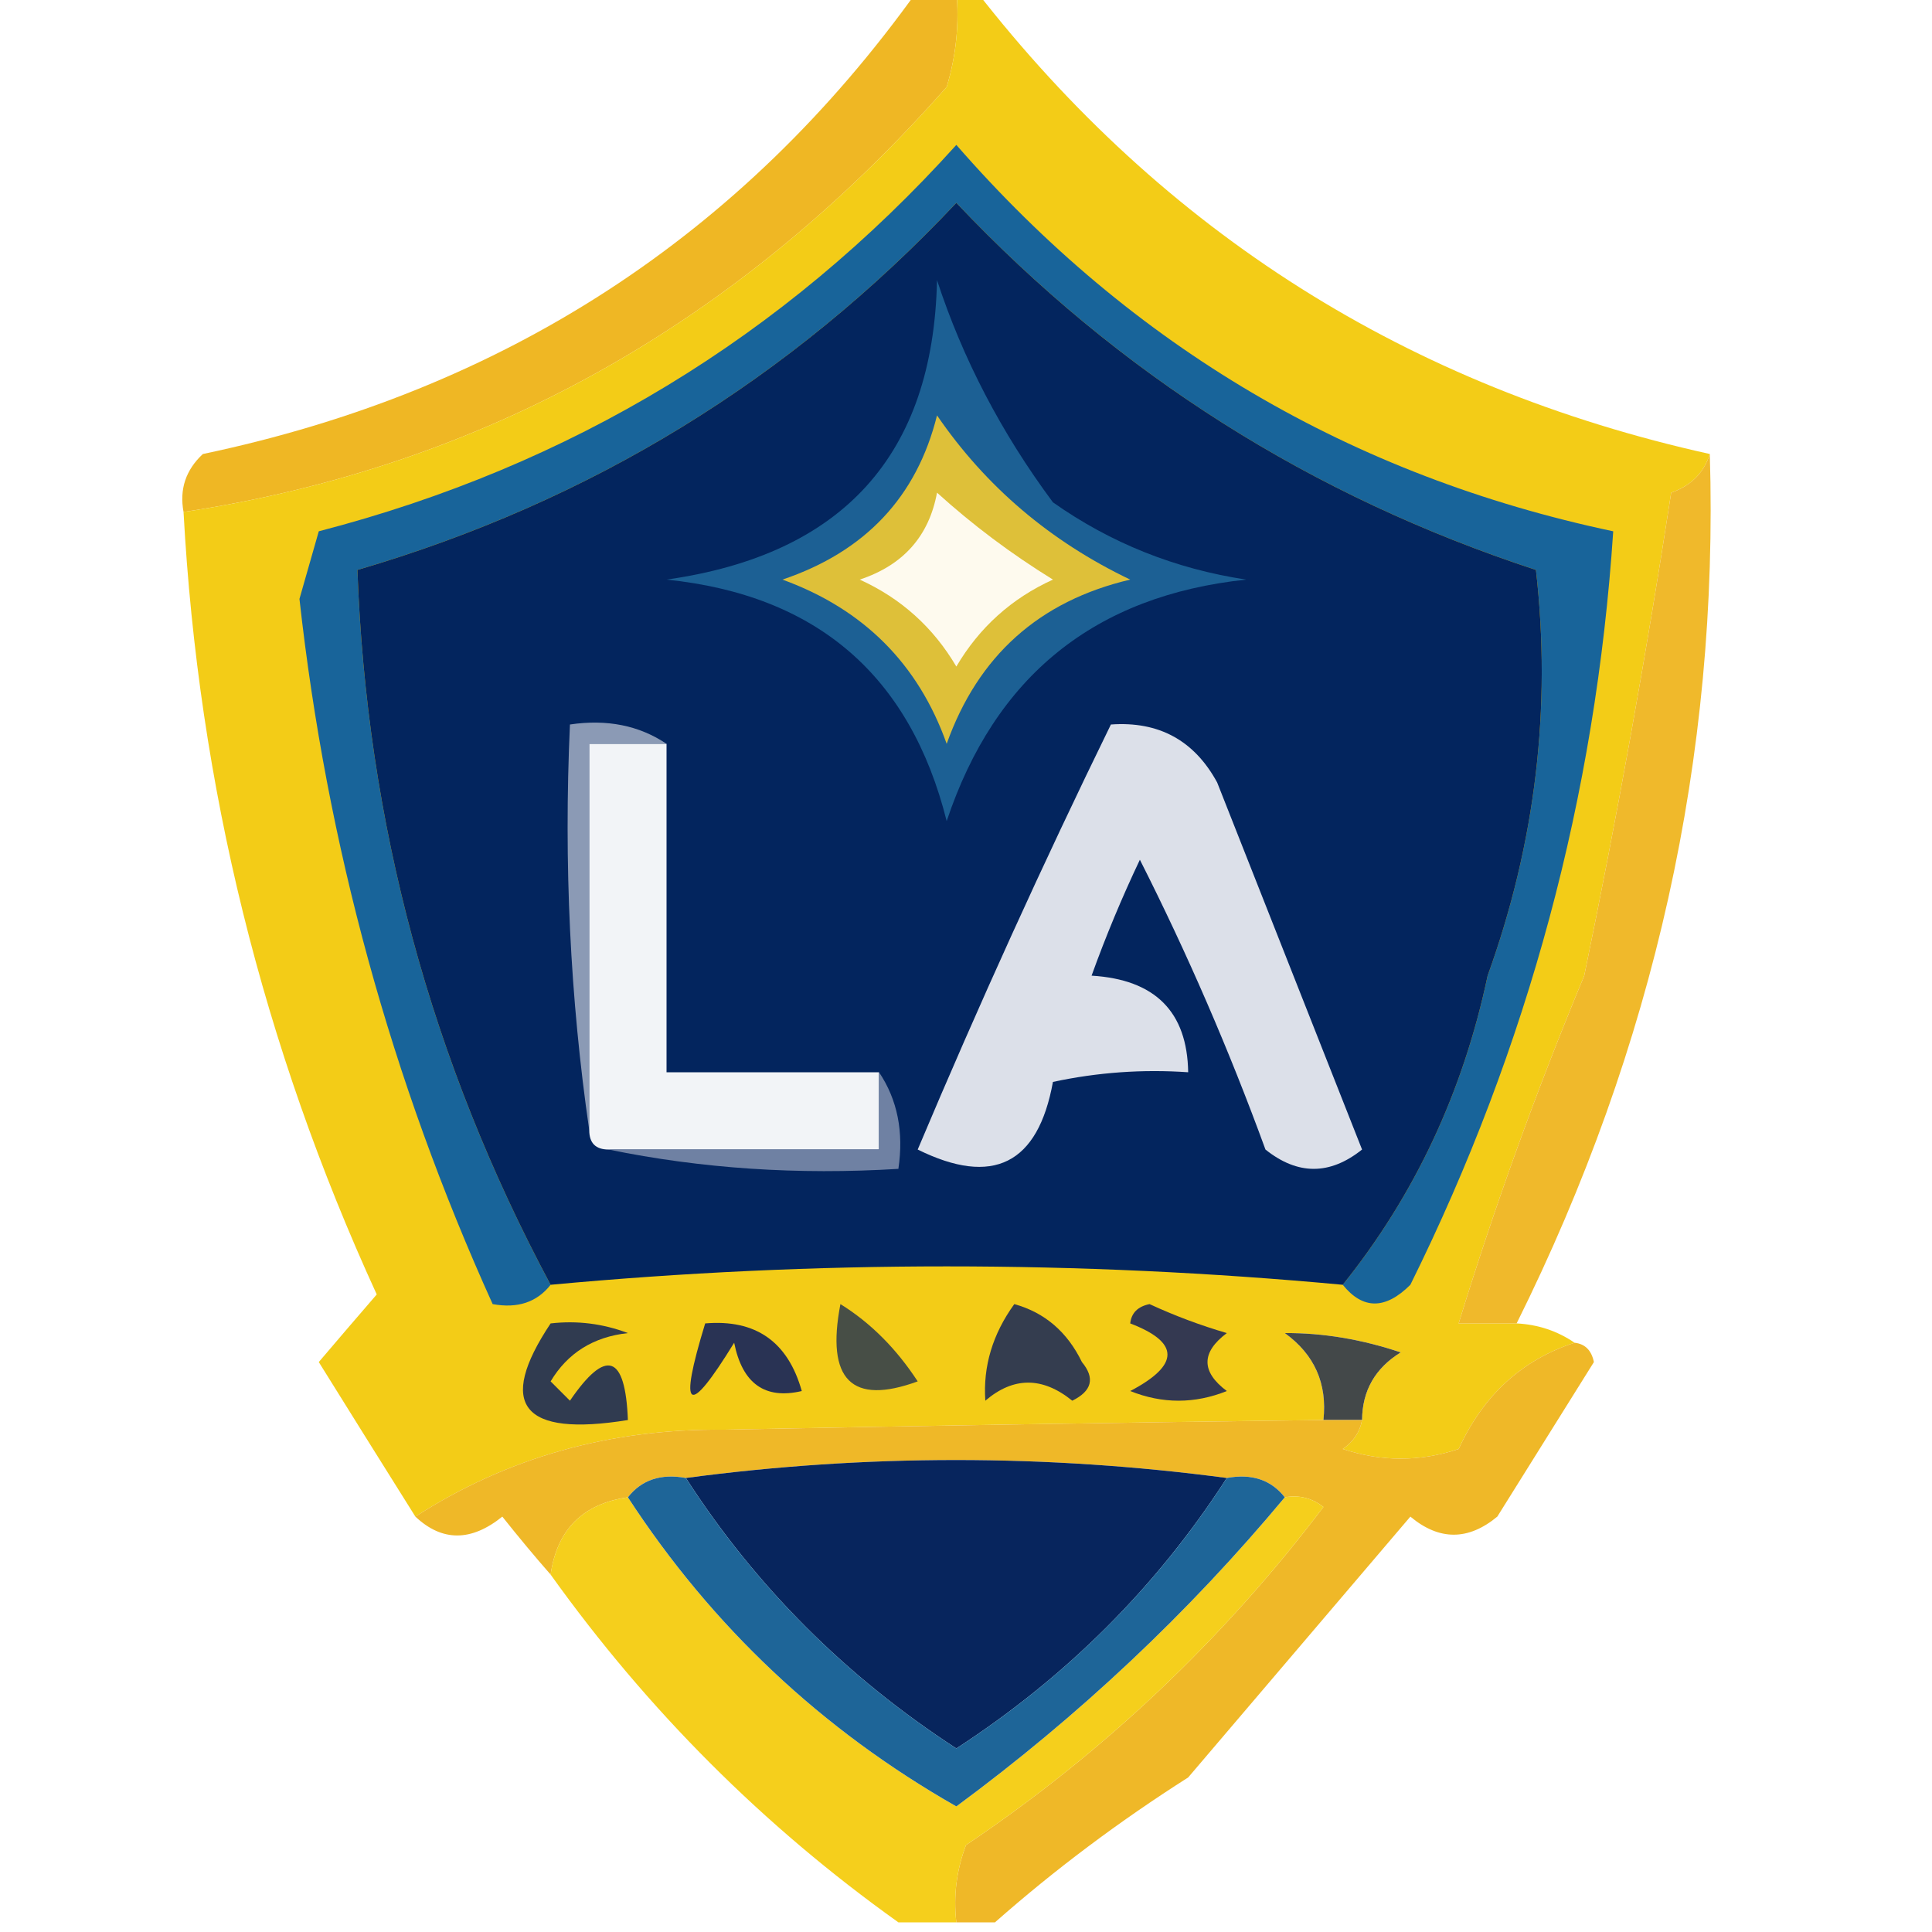 <?xml version="1.0" encoding="UTF-8"?>
<!DOCTYPE svg PUBLIC "-//W3C//DTD SVG 1.1//EN" "http://www.w3.org/Graphics/SVG/1.1/DTD/svg11.dtd">
<svg xmlns="http://www.w3.org/2000/svg" version="1.1" width="100px" height="100px" style="shape-rendering:geometricPrecision; text-rendering:geometricPrecision; image-rendering:optimizeQuality; fill-rule:evenodd; clip-rule:evenodd" xmlns:xlink="http://www.w3.org/1999/xlink">
<g><path style="opacity:0.995" fill="#efb724" d="M 47.5,-0.5 C 48.167,-0.5 48.833,-0.5 49.5,-0.5C 49.66,1.199 49.493,2.866 49,4.5C 38.119,16.838 24.953,24.171 9.5,26.5C 9.281,25.325 9.614,24.325 10.5,23.5C 26.064,20.234 38.397,12.234 47.5,-0.5 Z"/></g>
<g><path style="opacity:0.996" fill="#f3cc17" d="M 49.5,-0.5 C 49.833,-0.5 50.167,-0.5 50.5,-0.5C 60.251,12.046 72.918,20.046 88.5,23.5C 88.189,24.478 87.522,25.145 86.5,25.5C 85.216,33.871 83.716,42.204 82,50.5C 79.534,56.424 77.368,62.424 75.5,68.5C 76.5,68.5 77.5,68.5 78.5,68.5C 79.609,68.557 80.609,68.89 81.5,69.5C 78.771,70.389 76.771,72.223 75.5,75C 73.5,75.667 71.5,75.667 69.5,75C 70.056,74.617 70.389,74.117 70.5,73.5C 70.511,71.983 71.177,70.816 72.5,70C 70.471,69.319 68.471,68.986 66.5,69C 68.037,70.11 68.704,71.61 68.5,73.5C 58.348,73.626 48.015,73.792 37.5,74C 31.589,73.939 26.255,75.439 21.5,78.5C 19.844,75.861 18.178,73.195 16.5,70.5C 17.491,69.335 18.491,68.168 19.5,67C 13.601,54.137 10.268,40.637 9.5,26.5C 24.953,24.171 38.119,16.838 49,4.5C 49.493,2.866 49.66,1.199 49.5,-0.5 Z"/></g>
<g><path style="opacity:0.997" fill="#f0b92b" d="M 88.5,23.5 C 88.968,39.156 85.634,54.156 78.5,68.5C 77.5,68.5 76.5,68.5 75.5,68.5C 77.368,62.424 79.534,56.424 82,50.5C 83.716,42.204 85.216,33.871 86.5,25.5C 87.522,25.145 88.189,24.478 88.5,23.5 Z"/></g>
<g><path style="opacity:1" fill="#18649a" d="M 69.5,66.5 C 73.226,61.859 75.726,56.526 77,50.5C 79.48,43.627 80.313,36.627 79.5,29.5C 67.876,25.69 57.876,19.357 49.5,10.5C 40.906,19.632 30.573,25.966 18.5,29.5C 18.97,42.581 22.303,54.915 28.5,66.5C 27.791,67.404 26.791,67.737 25.5,67.5C 20.244,55.894 16.911,43.727 15.5,31C 15.833,29.833 16.167,28.667 16.5,27.5C 29.537,24.117 40.537,17.45 49.5,7.5C 58.625,17.966 69.958,24.633 83.5,27.5C 82.593,41.202 79.093,54.202 73,66.5C 71.708,67.791 70.542,67.791 69.5,66.5 Z"/></g>
<g><path style="opacity:1" fill="#03255e" d="M 69.5,66.5 C 55.831,65.23 42.164,65.23 28.5,66.5C 22.303,54.915 18.97,42.581 18.5,29.5C 30.573,25.966 40.906,19.632 49.5,10.5C 57.876,19.357 67.876,25.69 79.5,29.5C 80.313,36.627 79.48,43.627 77,50.5C 75.726,56.526 73.226,61.859 69.5,66.5 Z"/></g>
<g><path style="opacity:1" fill="#8b9ab5" d="M 34.5,38.5 C 33.167,38.5 31.833,38.5 30.5,38.5C 30.5,45.167 30.5,51.833 30.5,58.5C 29.509,51.687 29.175,44.687 29.5,37.5C 31.415,37.215 33.081,37.549 34.5,38.5 Z"/></g>
<g><path style="opacity:1" fill="#dce0e9" d="M 57.5,37.5 C 59.981,37.323 61.814,38.323 63,40.5C 65.5,46.833 68,53.167 70.5,59.5C 68.833,60.833 67.167,60.833 65.5,59.5C 63.617,54.342 61.45,49.342 59,44.5C 58.069,46.459 57.236,48.459 56.5,50.5C 59.785,50.698 61.452,52.365 61.5,55.5C 59.143,55.337 56.81,55.503 54.5,56C 53.726,60.257 51.392,61.423 47.5,59.5C 50.654,52.019 53.987,44.685 57.5,37.5 Z"/></g>
<g><path style="opacity:1" fill="#f2f4f7" d="M 34.5,38.5 C 34.5,44.167 34.5,49.833 34.5,55.5C 38.167,55.5 41.833,55.5 45.5,55.5C 45.5,56.833 45.5,58.167 45.5,59.5C 40.833,59.5 36.167,59.5 31.5,59.5C 30.833,59.5 30.5,59.167 30.5,58.5C 30.5,51.833 30.5,45.167 30.5,38.5C 31.833,38.5 33.167,38.5 34.5,38.5 Z"/></g>
<g><path style="opacity:1" fill="#1c6094" d="M 48.5,14.5 C 49.833,18.576 51.833,22.41 54.5,26C 57.492,28.11 60.825,29.443 64.5,30C 56.669,30.828 51.502,34.995 49,42.5C 47.111,34.965 42.278,30.799 34.5,30C 43.638,28.702 48.305,23.536 48.5,14.5 Z"/></g>
<g><path style="opacity:1" fill="#dec039" d="M 48.5,21.5 C 51.029,25.189 54.362,28.022 58.5,30C 53.794,31.105 50.627,33.938 49,38.5C 47.526,34.359 44.693,31.526 40.5,30C 44.785,28.552 47.452,25.719 48.5,21.5 Z"/></g>
<g><path style="opacity:1" fill="#fefaee" d="M 48.5,25.5 C 50.34,27.168 52.34,28.668 54.5,30C 52.36,30.973 50.693,32.473 49.5,34.5C 48.307,32.473 46.64,30.973 44.5,30C 46.751,29.253 48.084,27.753 48.5,25.5 Z"/></g>
<g><path style="opacity:1" fill="#6f81a3" d="M 45.5,55.5 C 46.451,56.919 46.785,58.585 46.5,60.5C 41.305,60.821 36.305,60.487 31.5,59.5C 36.167,59.5 40.833,59.5 45.5,59.5C 45.5,58.167 45.5,56.833 45.5,55.5 Z"/></g>
<g><path style="opacity:1" fill="#474e46" d="M 43.5,67.5 C 45.057,68.466 46.39,69.8 47.5,71.5C 44.08,72.753 42.746,71.419 43.5,67.5 Z"/></g>
<g><path style="opacity:1" fill="#434849" d="M 70.5,73.5 C 69.833,73.5 69.167,73.5 68.5,73.5C 68.704,71.61 68.037,70.11 66.5,69C 68.471,68.986 70.471,69.319 72.5,70C 71.177,70.816 70.511,71.983 70.5,73.5 Z"/></g>
<g><path style="opacity:1" fill="#343951" d="M 58.5,68.5 C 58.56,67.957 58.893,67.624 59.5,67.5C 60.795,68.098 62.128,68.598 63.5,69C 62.167,70 62.167,71 63.5,72C 61.833,72.667 60.167,72.667 58.5,72C 61.07,70.651 61.07,69.484 58.5,68.5 Z"/></g>
<g><path style="opacity:1" fill="#293354" d="M 36.5,68.5 C 39.114,68.277 40.781,69.444 41.5,72C 39.591,72.448 38.424,71.615 38,69.5C 35.602,73.402 35.102,73.068 36.5,68.5 Z"/></g>
<g><path style="opacity:1" fill="#343d4f" d="M 52.5,67.5 C 54.074,67.937 55.241,68.937 56,70.5C 56.688,71.332 56.521,71.998 55.5,72.5C 53.958,71.253 52.458,71.253 51,72.5C 50.878,70.718 51.378,69.052 52.5,67.5 Z"/></g>
<g><path style="opacity:0.992" fill="#eeb727" d="M 81.5,69.5 C 82.043,69.56 82.376,69.893 82.5,70.5C 80.833,73.167 79.167,75.833 77.5,78.5C 75.994,79.747 74.494,79.747 73,78.5C 69.167,83 65.333,87.5 61.5,92C 57.92,94.277 54.586,96.777 51.5,99.5C 50.833,99.5 50.167,99.5 49.5,99.5C 49.343,98.127 49.51,96.793 50,95.5C 57.126,90.708 63.293,84.875 68.5,78C 67.906,77.536 67.239,77.369 66.5,77.5C 65.791,76.596 64.791,76.263 63.5,76.5C 54.143,75.26 44.809,75.26 35.5,76.5C 34.209,76.263 33.209,76.596 32.5,77.5C 30.167,77.833 28.833,79.167 28.5,81.5C 27.685,80.571 26.852,79.571 26,78.5C 24.384,79.801 22.884,79.801 21.5,78.5C 26.255,75.439 31.589,73.939 37.5,74C 48.015,73.792 58.348,73.626 68.5,73.5C 69.167,73.5 69.833,73.5 70.5,73.5C 70.389,74.117 70.056,74.617 69.5,75C 71.5,75.667 73.5,75.667 75.5,75C 76.771,72.223 78.771,70.389 81.5,69.5 Z"/></g>
<g><path style="opacity:1" fill="#303b50" d="M 28.5,68.5 C 29.873,68.343 31.207,68.51 32.5,69C 30.714,69.196 29.381,70.029 28.5,71.5C 28.833,71.833 29.167,72.167 29.5,72.5C 31.367,69.771 32.367,70.104 32.5,73.5C 27.021,74.39 25.688,72.723 28.5,68.5 Z"/></g>
<g><path style="opacity:1" fill="#07255d" d="M 63.5,76.5 C 59.876,82.124 55.209,86.791 49.5,90.5C 43.791,86.791 39.124,82.124 35.5,76.5C 44.809,75.26 54.143,75.26 63.5,76.5 Z"/></g>
<g><path style="opacity:0.996" fill="#f5cf1c" d="M 32.5,77.5 C 36.86,84.192 42.526,89.526 49.5,93.5C 55.843,88.821 61.51,83.488 66.5,77.5C 67.239,77.369 67.906,77.536 68.5,78C 63.293,84.875 57.126,90.708 50,95.5C 49.51,96.793 49.343,98.127 49.5,99.5C 48.5,99.5 47.5,99.5 46.5,99.5C 39.527,94.527 33.527,88.527 28.5,81.5C 28.833,79.167 30.167,77.833 32.5,77.5 Z"/></g>
<g><path style="opacity:1" fill="#1e6598" d="M 35.5,76.5 C 39.124,82.124 43.791,86.791 49.5,90.5C 55.209,86.791 59.876,82.124 63.5,76.5C 64.791,76.263 65.791,76.596 66.5,77.5C 61.51,83.488 55.843,88.821 49.5,93.5C 42.526,89.526 36.86,84.192 32.5,77.5C 33.209,76.596 34.209,76.263 35.5,76.5 Z"/></g>
</svg>
